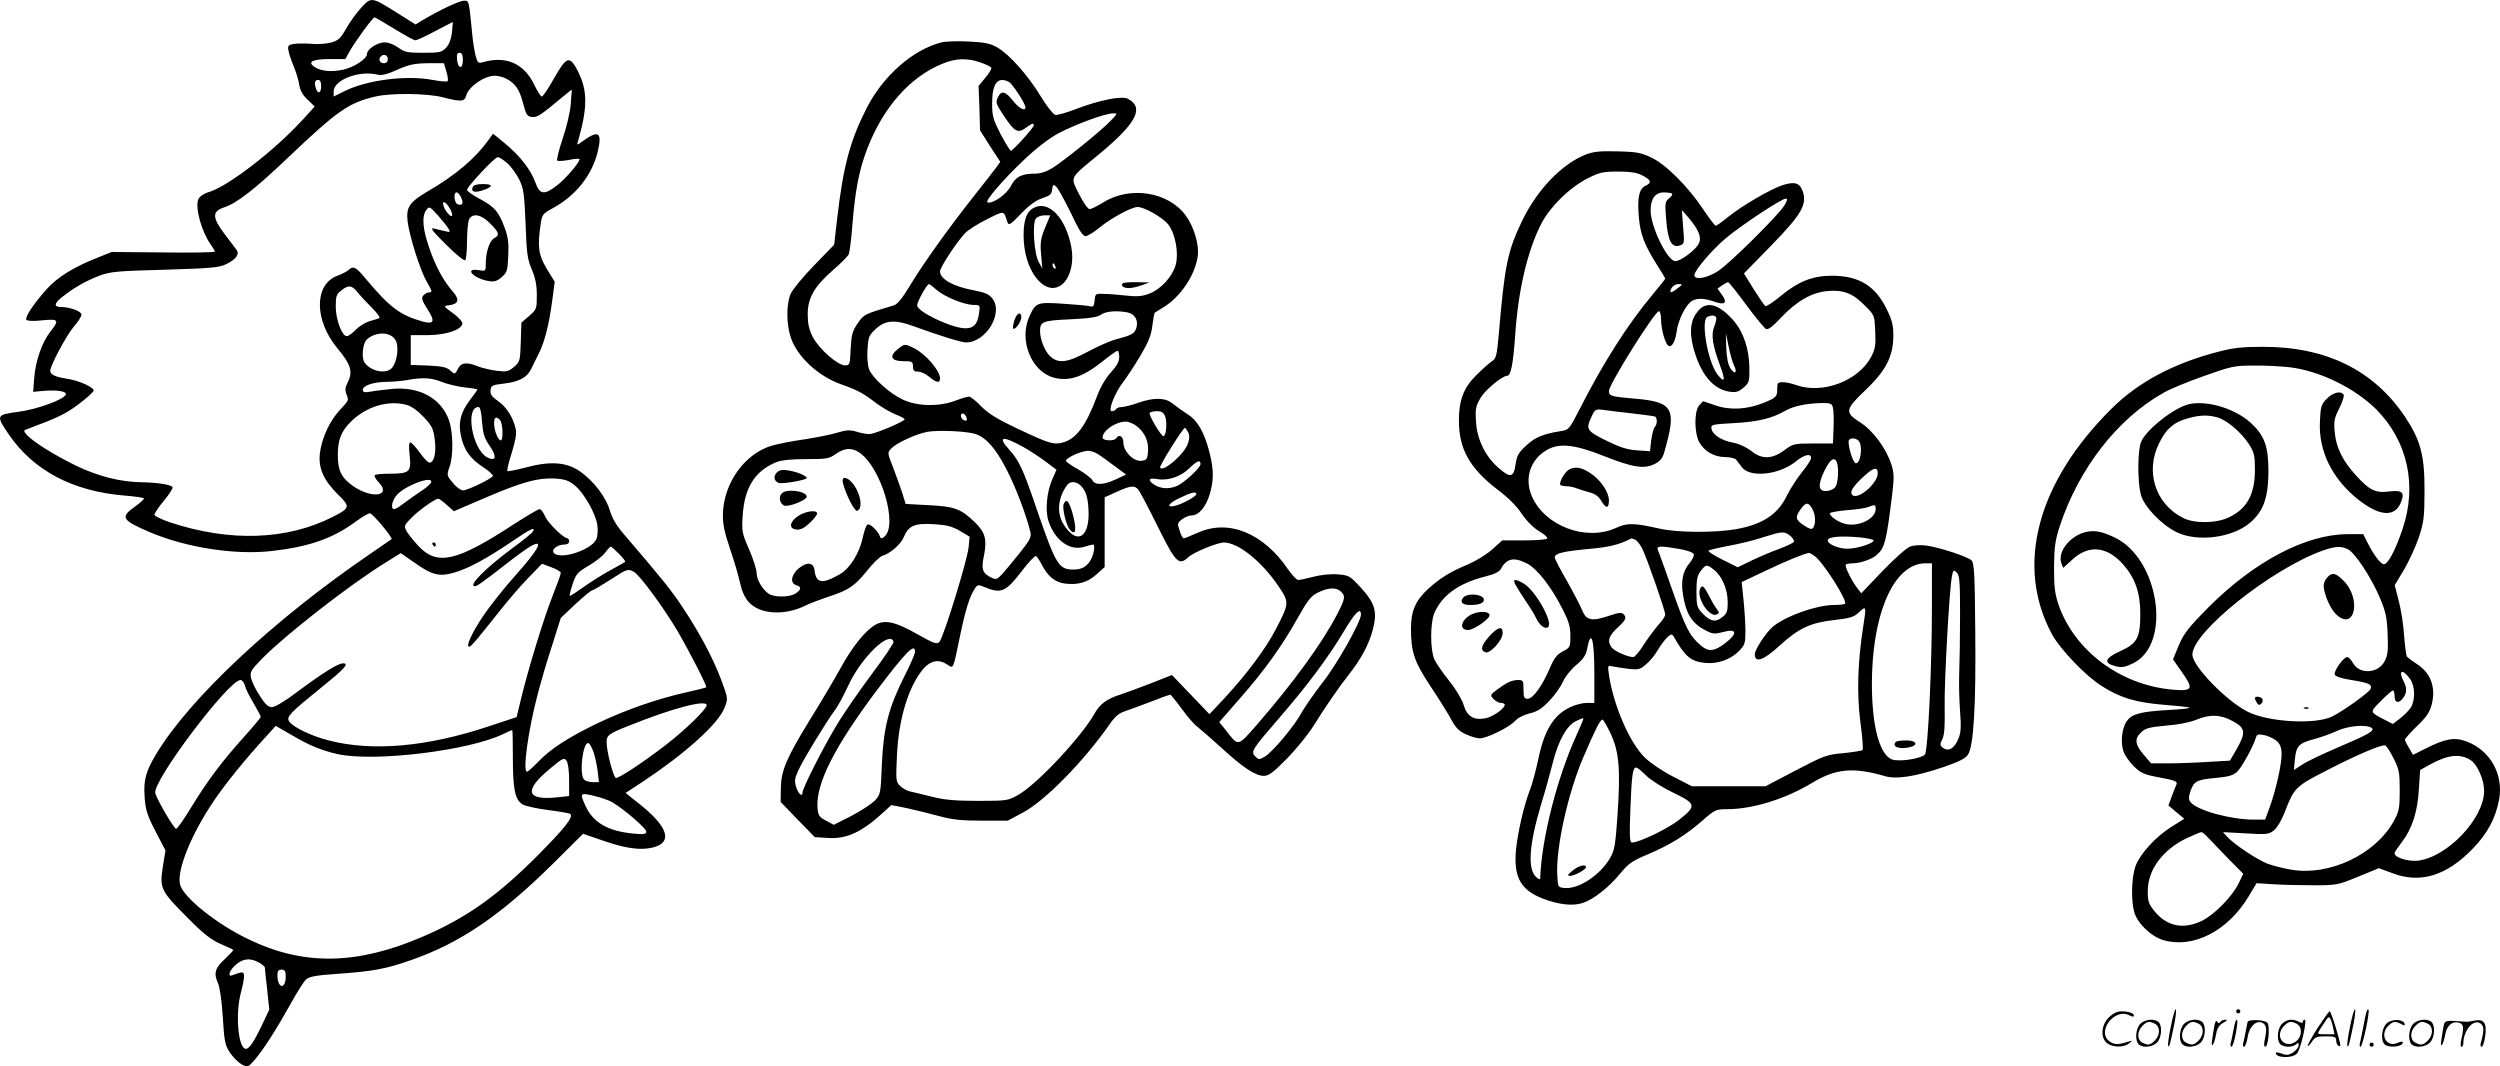 <svg version="1.0" xmlns="http://www.w3.org/2000/svg"
  viewBox="0 0 1199.738 511.702"
 preserveAspectRatio="xMidYMid meet">
<g transform="translate(-0.882,512.334) scale(0.1,-0.1)"
fill="#000000" stroke="none">
<path d="M1742 5086 c-22 -24 -55 -69 -72 -100 -27 -48 -38 -57 -73 -67 -23
-6 -64 -9 -92 -6 -27 2 -65 2 -83 0 -30 -5 -33 -8 -29 -32 2 -14 14 -48 25
-76 12 -27 24 -68 27 -90 5 -27 17 -49 41 -71 l33 -32 -63 -69 c-133 -144
-346 -308 -438 -339 -33 -10 -52 -24 -58 -38 -15 -41 16 -154 60 -216 11 -15
20 -31 20 -34 0 -4 -111 -6 -247 -4 l-248 2 -70 -28 c-110 -43 -189 -92 -240
-148 -64 -71 -107 -136 -100 -149 5 -6 31 -8 76 -3 80 8 84 2 39 -55 -39 -49
-71 -140 -77 -222 l-5 -66 55 5 c65 5 111 -4 101 -20 -16 -25 -138 -69 -227
-81 -107 -14 -108 -17 -47 -107 119 -175 309 -275 558 -295 50 -4 92 -10 92
-14 0 -4 -20 -22 -45 -40 -70 -50 -62 -64 74 -122 175 -74 408 -110 584 -90
179 20 295 61 404 142 29 21 59 39 67 39 13 0 112 -119 104 -124 -2 -1 -48
-33 -103 -71 -463 -316 -867 -694 -1027 -961 -50 -83 -61 -125 -55 -207 4 -58
12 -86 52 -163 l48 -92 -13 -80 c-16 -102 -9 -115 120 -244 73 -74 111 -104
156 -124 32 -14 61 -27 62 -29 2 -2 -15 -20 -37 -41 -49 -44 -58 -71 -37 -116
9 -20 19 -83 24 -165 7 -118 11 -136 35 -172 15 -22 40 -47 56 -56 29 -14 30
-14 61 21 41 47 104 145 173 269 31 56 64 109 75 118 15 14 49 20 151 27 170
12 230 23 353 66 235 82 428 213 679 461 l146 145 105 -36 c116 -40 194 -46
253 -22 68 29 39 99 -80 195 l-74 59 87 57 c203 135 359 276 388 352 17 44 17
44 -15 131 -41 109 -105 229 -187 352 -56 85 -100 138 -283 352 -33 38 -55 75
-65 111 -19 64 -75 139 -142 187 -65 46 -143 52 -262 20 -46 -12 -85 -20 -88
-17 -3 3 6 42 21 88 17 56 24 92 19 113 -12 55 -44 106 -84 134 -31 21 -39 33
-37 52 2 23 7 26 67 33 69 8 108 29 127 68 6 13 23 47 37 75 29 57 50 140 66
262 l11 83 -38 62 c-40 66 -46 107 -29 218 6 43 11 48 59 74 109 60 186 156
214 269 23 96 5 108 -76 49 -24 -18 -25 -18 -17 7 45 159 45 239 -2 332 -39
76 -54 72 -114 -34 -27 -49 -54 -88 -59 -88 -5 0 -21 25 -36 56 -49 103 -136
142 -250 108 -19 -5 -23 -1 -32 33 -5 21 -12 63 -15 93 -17 176 -16 170 -41
170 -21 0 -117 -45 -201 -95 l-31 -19 -89 56 c-123 77 -123 77 -172 24z m159
-101 c49 -30 94 -55 101 -55 7 0 51 20 97 45 l83 43 -4 -49 c-4 -33 -13 -58
-28 -74 -21 -23 -31 -25 -110 -25 -76 0 -90 3 -120 25 -19 14 -47 25 -66 25
-34 0 -84 -33 -84 -55 0 -24 -59 -63 -114 -76 -59 -13 -112 -7 -142 16 -30 23
-2 35 82 35 l70 0 22 39 c27 48 110 161 118 161 3 0 46 -25 95 -55z m329 -151
c0 -45 -24 -42 -28 4 -2 24 1 32 12 32 12 0 16 -10 16 -36z m-360 6 c0 -13 -7
-20 -20 -20 -19 0 -27 20 -13 33 13 14 33 6 33 -13z m281 -60 c7 -22 9 -43 6
-46 -3 -4 -36 -1 -73 6 -126 24 -318 -1 -426 -56 l-48 -24 0 24 c0 56 122 103
211 81 19 -5 47 2 95 24 57 25 82 30 146 31 l77 0 12 -40z m287 -34 c44 -23
64 -52 81 -118 14 -55 20 -63 42 -66 26 -3 41 7 150 98 l42 34 -5 -69 c-3 -41
-20 -111 -39 -167 -18 -54 -30 -101 -26 -105 4 -4 30 -2 57 3 28 6 50 7 50 3
0 -16 -68 -95 -109 -126 -61 -47 -82 -44 -103 15 -22 61 -75 129 -147 188
l-56 46 -20 -28 c-64 -90 -158 -170 -292 -248 -90 -53 -106 -77 -98 -146 9
-71 60 -233 91 -287 28 -48 29 -53 10 -53 -7 0 -19 -7 -26 -15 -10 -12 -6 -24
20 -65 39 -60 32 -75 -25 -59 -106 30 -156 67 -273 207 -44 54 -59 61 -80 40
-7 -7 -31 -19 -54 -28 -112 -41 -112 -213 0 -348 66 -79 76 -113 48 -167 -10
-19 -12 -35 -5 -52 12 -33 14 -28 -31 -77 -50 -54 -87 -135 -96 -208 -8 -72
17 -128 88 -199 59 -57 57 -64 -26 -106 -220 -112 -494 -121 -779 -27 -42 14
-77 31 -77 37 0 7 20 37 45 67 25 30 44 59 42 65 -4 12 -72 23 -149 24 -103 2
-207 28 -315 80 -106 52 -205 114 -236 148 -17 20 -17 21 10 30 137 51 177 70
237 115 39 29 72 59 74 66 5 15 -68 49 -128 58 -55 8 -80 20 -80 38 0 25 78
171 114 213 20 22 36 48 36 57 0 15 -55 36 -97 36 -37 0 -35 17 4 48 60 47
114 77 178 102 54 20 85 23 316 29 222 7 260 10 294 27 46 22 64 48 50 67 -6
8 -32 42 -58 77 -60 79 -61 109 -3 128 61 20 148 87 306 238 240 228 292 264
420 294 75 18 251 16 326 -4 85 -22 102 -21 110 8 11 43 85 95 137 96 15 0 40
-6 55 -14z m-888 -36 c0 -32 -14 -40 -24 -14 -10 27 -7 44 9 44 10 0 15 -10
15 -30z m892 -369 c19 -16 44 -51 58 -78 21 -43 25 -66 31 -213 5 -143 9 -172
30 -220 17 -40 24 -74 24 -123 0 -66 -1 -69 -37 -100 l-37 -32 -3 -93 c-3 -90
-4 -95 -32 -119 -27 -23 -36 -25 -84 -19 -29 4 -69 13 -89 21 -51 21 -80 19
-94 -7 -17 -33 -17 -33 -40 -12 -16 15 -40 20 -105 23 l-84 3 0 72 0 71 83 0
c87 1 159 25 165 55 1 9 -18 30 -45 50 -47 34 -47 35 -21 38 48 6 54 27 20 66
-46 53 -82 119 -113 209 -32 91 -37 153 -14 183 14 18 16 17 55 -26 22 -25 45
-53 51 -64 10 -17 9 -18 -17 -12 -16 4 -40 10 -54 13 -19 4 -4 -15 60 -78 49
-49 88 -80 92 -74 4 6 8 47 8 93 0 46 5 92 10 103 17 31 58 24 101 -20 44 -44
47 -56 19 -71 -22 -12 -40 -67 -40 -122 0 -36 0 -37 -35 -31 -70 11 -25 -39
46 -52 30 -5 41 -2 65 18 26 23 29 31 32 104 3 61 -1 90 -18 135 -28 76 -48
99 -119 137 -34 18 -61 37 -61 43 0 15 132 156 147 157 7 1 27 -12 45 -28z
m-220 -166 c13 -28 6 -40 -17 -32 -17 7 -21 57 -5 57 6 0 16 -11 22 -25z m-44
-87 c-2 -6 -14 3 -27 20 -12 18 -19 37 -15 43 8 14 48 -45 42 -63z m-455 -365
c12 -16 43 -49 70 -76 29 -29 42 -49 35 -51 -7 -3 -29 -9 -49 -15 -20 -7 -49
-25 -64 -41 -16 -17 -35 -30 -42 -30 -23 0 -53 80 -53 142 0 49 3 59 26 77 35
28 50 26 77 -6z m185 -234 c15 -28 8 -93 -14 -126 -24 -38 -104 -25 -136 21
-16 22 -8 93 11 110 44 40 117 38 139 -5z m220 -198 c27 -11 77 -23 111 -27
33 -3 61 -8 61 -10 0 -2 -16 -24 -35 -49 -46 -61 -58 -109 -44 -174 14 -67 44
-109 107 -150 28 -18 49 -38 46 -42 -9 -15 -122 -69 -143 -69 -11 0 -33 16
-49 36 -29 35 -30 37 -16 76 19 54 18 163 -2 223 -37 106 -141 164 -273 152
-37 -4 -83 -9 -103 -13 -30 -5 -38 -4 -38 9 0 20 51 37 114 38 28 0 71 4 96 8
76 14 117 12 168 -8z m-167 -111 c23 -6 54 -29 82 -59 39 -42 46 -56 52 -106
8 -60 -1 -105 -22 -112 -7 -3 -28 18 -48 46 -20 28 -41 51 -47 51 -7 0 -8 -23
-3 -64 8 -78 -1 -86 -98 -86 -35 0 -67 -3 -70 -7 -4 -4 5 -19 19 -34 63 -66
-30 -81 -120 -20 -59 41 -76 75 -76 151 0 72 16 113 61 158 73 74 181 107 270
82z m361 -81 c5 -59 11 -78 37 -116 36 -51 30 -77 -13 -54 -71 39 -106 241
-41 241 8 0 14 -24 17 -71z m86 9 c14 -14 17 -98 4 -98 -13 0 -32 48 -32 80 0
32 9 37 28 18z m359 -314 c44 -36 100 -134 108 -189 4 -22 2 -53 -4 -68 -20
-51 -171 -102 -204 -68 -15 16 16 41 50 41 14 0 23 6 23 15 0 8 -4 15 -8 15
-19 0 -96 76 -108 107 -8 18 -19 33 -26 33 -6 0 -59 -31 -118 -69 -281 -184
-373 -205 -465 -106 -22 24 -47 55 -55 69 -13 25 -12 28 21 62 33 35 115 94
131 94 4 0 23 -13 41 -30 l34 -30 154 66 c173 74 248 95 331 91 47 -3 65 -9
95 -33z m-689 14 c-3 -7 -24 -26 -49 -42 -24 -16 -61 -42 -81 -57 -20 -16 -42
-29 -47 -29 -21 0 -10 47 17 73 49 47 171 89 160 55z m487 -237 c-3 -6 -47
-42 -98 -79 -132 -98 -214 -182 -179 -182 10 0 40 21 150 107 52 41 107 80
123 88 59 31 31 -20 -77 -141 -58 -65 -129 -155 -158 -199 -53 -80 -83 -145
-66 -145 9 0 31 25 149 174 38 48 99 119 135 156 l66 68 45 -17 c25 -9 45 -21
45 -27 0 -7 -18 -57 -40 -112 -42 -107 -113 -338 -150 -489 l-22 -91 -136 -45
c-295 -98 -557 -121 -765 -67 -85 21 -174 65 -191 92 -13 22 4 40 156 163 112
90 134 115 103 115 -24 0 -96 -45 -213 -132 -63 -48 -113 -78 -128 -78 -18 0
-33 13 -59 55 -20 30 -38 69 -42 86 -5 27 0 37 53 91 112 114 408 345 578 452
l88 55 62 -43 c88 -63 122 -71 193 -51 70 20 156 67 282 152 86 59 113 71 96
44z m415 -106 c18 -19 32 -36 29 -38 -2 -2 -34 -20 -71 -40 -37 -20 -95 -57
-129 -81 -35 -25 -64 -44 -66 -42 -2 2 4 27 14 57 16 48 24 57 76 87 31 18 67
46 79 62 12 17 25 30 28 30 3 0 21 -16 40 -35z m71 -86 c27 -14 143 -172 208
-282 59 -101 144 -267 139 -272 -2 -2 -45 -13 -95 -24 -136 -30 -292 -84 -430
-150 -141 -69 -223 -122 -283 -185 -24 -25 -48 -46 -52 -46 -22 0 6 202 52
375 16 61 47 167 70 236 l40 127 70 66 c39 36 75 66 80 66 5 0 44 23 86 50 83
54 86 55 115 39z m-1867 -546 c4 -16 23 -53 42 -85 18 -31 34 -60 34 -65 0 -4
-37 -48 -82 -98 -105 -117 -172 -206 -251 -335 -35 -58 -68 -105 -73 -104 -11
1 -92 140 -100 171 -15 56 352 543 409 543 8 0 18 -12 21 -27z m2216 -94 c0
-19 -103 -119 -199 -193 -110 -84 -219 -156 -236 -156 -12 0 -45 126 -45 171
0 34 9 41 105 79 211 85 375 128 375 99z m-1904 -190 c33 -16 94 -37 135 -45
176 -38 627 17 791 96 23 11 43 20 45 20 2 0 3 -60 3 -132 0 -151 10 -201 45
-224 14 -9 69 -21 124 -28 55 -7 103 -15 107 -19 15 -15 -26 -67 -156 -198
-195 -196 -344 -301 -551 -390 -317 -137 -574 -141 -838 -13 -153 73 -312 201
-328 262 -17 68 54 243 162 402 56 83 150 199 249 307 l48 53 52 -30 c28 -17
78 -45 112 -61z m1361 -34 c7 -21 16 -63 20 -92 l6 -53 -30 0 c-16 0 -34 5
-41 12 -25 25 -6 184 21 175 6 -2 16 -21 24 -42z m-117 -136 l0 -76 -57 -6
c-150 -16 -162 33 -33 139 59 49 66 53 77 37 8 -10 13 -48 13 -94z m208 -106
c62 -38 162 -125 162 -140 0 -13 -9 -15 -62 -10 -122 12 -192 52 -229 132 -29
63 -27 65 41 49 33 -8 73 -22 88 -31z m-1698 -768 c17 -9 30 -20 30 -26 0 -5
5 -53 11 -105 l10 -96 -36 -76 c-36 -76 -60 -112 -76 -112 -37 0 -52 166 -24
270 8 30 15 65 15 78 0 24 -6 24 -57 5 -25 -10 -12 26 18 51 35 30 67 33 109
11z m130 -69 c0 -38 -17 -57 -31 -35 -5 8 -9 26 -9 42 0 20 5 27 20 27 16 0
20 -7 20 -34z M2277 4225 c-9 -22 9 -28 48 -15 52 17 52 30 2 30 -30 0 -47 -5
-50 -15z M2085 2510 c3 -5 8 -10 11 -10 2 0 4 5 4 10 0 6 -5 10 -11 10 -5 0
-7 -4 -4 -10z M4527 4920 c-137 -35 -279 -159 -359 -315 -80 -157 -113 -281
-142 -533 l-14 -123 -96 -99 c-54 -55 -104 -117 -113 -137 -21 -50 -21 -145 1
-210 31 -92 132 -186 244 -225 74 -26 103 -41 165 -89 29 -21 71 -46 95 -55
23 -9 42 -19 42 -23 0 -10 -144 -71 -169 -71 -13 0 -41 5 -63 12 -32 9 -48 8
-91 -5 -29 -9 -99 -23 -157 -32 -58 -8 -128 -22 -156 -30 -131 -38 -232 -179
-236 -328 -1 -48 7 -87 34 -167 20 -58 41 -131 48 -163 8 -38 22 -70 41 -92
54 -61 174 -68 277 -16 20 10 69 28 107 41 96 31 126 51 185 125 28 35 61 67
73 71 38 11 89 55 103 90 23 55 52 67 143 62 62 -4 88 -10 126 -32 l47 -28 -5
-52 c-7 -65 -121 -434 -140 -453 -12 -13 -26 -8 -106 37 -104 59 -153 70 -198
47 -49 -26 -114 -106 -172 -213 -30 -54 -95 -164 -145 -244 -113 -184 -139
-245 -140 -330 l-1 -65 82 -85 82 -84 64 -4 c91 -6 164 29 273 130 l30 28 75
-15 c41 -9 110 -26 154 -38 63 -17 107 -22 205 -22 l125 0 73 39 c107 57 293
247 419 428 22 32 42 49 70 58 21 7 77 28 125 46 48 19 90 34 93 34 2 0 27
-30 54 -67 27 -38 62 -78 78 -89 15 -12 66 -57 113 -99 103 -95 164 -135 204
-135 23 0 45 16 110 82 45 46 101 115 125 153 62 99 126 192 172 250 60 76 97
145 116 217 23 87 10 128 -60 204 -50 54 -56 57 -108 61 -32 3 -79 -2 -115
-11 -34 -9 -68 -16 -75 -16 -8 0 -29 23 -48 50 -120 177 -288 244 -436 176
-32 -14 -61 -26 -65 -26 -5 0 -14 16 -20 36 -12 34 -11 38 11 55 13 10 34 19
47 19 34 0 68 41 86 101 20 67 20 116 0 198 -25 99 -58 157 -107 187 -23 15
-55 38 -70 50 -36 30 -90 31 -167 4 -30 -11 -65 -19 -77 -20 -12 0 -25 -4 -28
-10 -3 -5 -13 -10 -21 -10 -20 0 16 91 55 140 16 21 53 77 82 125 40 68 53
101 58 146 4 32 9 60 12 62 2 2 20 13 40 25 83 50 153 154 166 247 7 54 -18
139 -57 193 -84 116 -270 145 -400 62 -26 -16 -54 -30 -62 -30 -9 0 -30 31
-51 72 -42 86 -51 70 102 196 174 145 212 219 133 261 -30 16 -138 -6 -255
-51 -42 -16 -85 -28 -94 -26 -9 2 -41 41 -69 88 -62 102 -150 201 -208 235
-34 20 -60 25 -136 29 -52 3 -112 1 -133 -4z m186 -96 c26 -9 49 -20 53 -25 3
-5 -10 -27 -28 -48 l-33 -40 4 -106 3 -107 48 -76 49 -75 -19 -27 c-11 -15
-60 -78 -110 -141 -117 -148 -242 -322 -306 -429 -34 -57 -59 -87 -75 -92
-142 -42 -143 -42 -174 -86 -26 -38 -30 -54 -34 -123 -3 -75 -4 -79 -27 -79
-35 0 -124 78 -154 135 -19 37 -25 65 -25 110 0 78 31 133 120 211 37 31 70
66 76 75 5 10 14 78 19 150 13 159 32 259 71 359 76 198 204 343 359 407 65
27 119 29 183 7z m138 -94 c17 -10 79 -104 79 -122 0 -21 -32 -4 -60 32 -35
44 -54 50 -70 21 -15 -29 -14 -33 30 -99 48 -71 64 -80 102 -52 29 22 38 24
38 12 0 -11 -100 -122 -110 -122 -4 0 -26 36 -49 79 -36 70 -41 87 -41 148 0
97 27 131 81 103z m488 -186 c-43 -46 -220 -189 -278 -226 -31 -19 -58 -28
-87 -28 -63 0 -91 -15 -114 -59 -20 -40 -87 -87 -112 -79 -15 5 74 109 179
208 56 53 117 100 162 124 80 42 222 95 260 95 24 1 24 0 -10 -35z m-192 -441
c38 -82 58 -113 71 -113 9 0 40 18 67 41 55 45 154 99 183 99 33 0 122 -51
148 -85 34 -45 50 -136 35 -193 -16 -56 -71 -117 -127 -138 -34 -13 -59 -15
-112 -9 -37 4 -85 8 -107 8 -38 2 -40 1 -43 -31 -3 -29 -6 -33 -25 -28 -12 3
-70 8 -129 12 -122 8 -129 5 -159 -61 -52 -113 9 -265 117 -294 73 -19 141 3
235 79 34 27 66 50 71 50 4 0 8 -14 8 -30 0 -22 -12 -43 -40 -74 -24 -25 -50
-70 -65 -110 -54 -145 -101 -209 -165 -226 -46 -12 -65 -6 -222 68 -95 45
-138 72 -171 106 -24 25 -50 46 -58 46 -8 0 -38 -9 -67 -20 -76 -29 -181 -27
-249 5 -62 28 -146 103 -163 145 -7 18 -11 57 -8 96 4 62 7 69 41 100 44 41
92 44 177 13 126 -46 232 -79 255 -79 96 0 181 142 126 211 -16 21 -36 29 -88
39 -99 18 -163 54 -163 91 0 19 77 137 119 182 14 16 62 46 106 68 86 43 80
44 99 -15 6 -16 15 -10 64 41 39 41 71 64 102 75 37 12 46 19 48 42 3 24 6 26
19 14 9 -7 40 -64 70 -125z m-642 -372 c39 -33 132 -71 177 -71 30 0 31 -1 25
-41 -7 -53 -27 -73 -70 -71 -67 3 -227 80 -227 110 0 17 47 102 57 102 3 0 20
-13 38 -29z m915 -107 c37 -8 54 -41 41 -78 -10 -25 -21 -31 -96 -51 -28 -7
-88 -34 -135 -59 -102 -55 -144 -59 -184 -20 -25 26 -46 79 -46 119 0 45 13
50 144 56 91 4 131 10 148 22 24 17 75 21 128 11z m181 -501 c10 -28 4 -93 -9
-93 -11 0 -72 102 -66 112 3 4 19 8 35 8 23 0 32 -6 40 -27z m-953 -6 c2 -12
-1 -15 -12 -11 -19 7 -22 38 -3 32 6 -3 13 -12 15 -21z m820 -42 c37 -31 54
-72 50 -121 -3 -34 -6 -39 -31 -42 -38 -5 -87 45 -87 87 0 31 -21 43 -35 21
-9 -15 -65 -12 -65 3 0 34 63 77 112 77 14 0 40 -11 56 -25z m242 -25 c8 -15
8 -30 0 -54 -16 -51 -120 -141 -134 -117 -5 8 110 191 119 191 3 0 9 -9 15
-20z m-1033 -6 c56 -11 107 -66 162 -173 45 -87 97 -225 115 -303 5 -22 -4
-39 -53 -100 -32 -40 -70 -86 -84 -101 -25 -26 -28 -27 -56 -13 -38 20 -44 39
-30 104 15 76 6 111 -44 159 -67 65 -98 76 -222 82 l-110 6 -17 55 c-10 30
-30 85 -44 122 -26 66 -27 69 -9 88 24 27 118 70 174 81 47 8 160 5 218 -7z
m243 -66 c30 -17 78 -48 107 -70 l52 -39 -21 -47 c-26 -61 -34 -148 -18 -198
30 -93 102 -146 171 -125 20 6 39 11 43 11 11 0 6 -41 -9 -70 -18 -35 -43 -50
-85 -50 -70 0 -84 23 -172 278 -68 201 -87 242 -134 295 -60 66 -38 72 66 15z
m-788 -26 c104 -69 188 -348 121 -404 -13 -11 -17 -11 -21 0 -8 26 -49 65 -60
58 -6 -3 -16 -30 -22 -59 -16 -78 -62 -152 -112 -180 -83 -48 -113 -43 -120
18 -4 40 -36 44 -77 10 -36 -31 -42 -70 -11 -80 26 -8 25 -20 -2 -39 -28 -20
-107 -20 -132 -1 -31 23 -56 68 -56 98 0 16 -16 67 -36 113 -35 80 -36 89 -31
164 9 134 58 212 160 255 25 10 70 15 144 15 99 0 112 2 143 25 42 29 76 31
112 7z m1149 -10 c14 -9 50 -35 79 -57 l53 -39 -49 -23 c-61 -28 -100 -29
-113 -4 -6 10 -35 33 -65 50 -30 16 -57 35 -61 41 -8 13 70 49 105 50 14 0 37
-8 51 -18z m489 -46 c0 -18 -83 -94 -116 -106 -38 -15 -76 -12 -107 8 -33 22
-25 34 18 26 48 -9 113 13 151 52 37 36 54 43 54 20z m-575 -103 c27 -26 37
-64 38 -136 0 -121 -62 -146 -122 -47 -33 55 -24 130 21 188 14 17 43 15 63
-5z m276 -19 c8 -9 50 -89 94 -178 86 -173 101 -189 146 -147 26 24 140 71
172 71 68 -1 179 -89 260 -208 54 -80 54 -82 -12 -209 -48 -93 -141 -217 -244
-328 l-74 -79 -90 94 -90 94 -104 -41 c-57 -22 -122 -46 -144 -53 -64 -20 -99
-46 -124 -92 -61 -109 -273 -336 -365 -389 -50 -28 -54 -29 -195 -29 -110 0
-161 5 -220 20 -42 10 -88 22 -104 25 -15 3 -37 15 -49 27 -20 20 -20 28 -15
142 8 182 57 339 129 422 34 38 73 45 113 18 30 -20 27 -27 60 133 27 130 47
194 71 230 14 22 16 22 50 8 77 -32 100 -22 175 76 33 44 65 77 70 74 5 -4 18
-23 28 -43 28 -54 63 -83 109 -89 63 -8 110 5 153 44 l39 35 0 168 0 167 58
26 c68 31 85 32 103 11z m279 -22 c0 -11 -68 -48 -102 -56 -47 -11 -32 13 25
39 54 26 77 31 77 17z m694 -468 c23 -22 20 -34 -19 -110 -71 -137 -212 -330
-383 -527 -96 -109 -88 -108 -153 -25 l-29 36 96 110 c119 135 206 256 280
389 49 87 64 106 98 123 49 24 89 26 110 4z m96 -110 c0 -34 -116 -241 -185
-327 -39 -51 -84 -115 -99 -142 -33 -63 -141 -192 -178 -213 -26 -15 -29 -15
-45 1 -23 23 -17 32 114 184 134 154 238 294 310 415 54 91 83 120 83 82z
m-2243 -130 c2 -7 -45 -76 -104 -155 -59 -79 -137 -191 -171 -249 -63 -104
-162 -300 -162 -320 0 -23 -19 -8 -30 25 -9 29 -8 41 8 77 20 47 140 244 178
294 13 17 42 70 64 118 62 134 198 266 217 210z m103 -49 c0 -9 -22 -60 -50
-115 -77 -153 -101 -247 -109 -422 -6 -145 -6 -147 -35 -178 -17 -16 -67 -49
-113 -73 l-83 -42 -37 20 c-34 18 -38 25 -41 63 -8 115 82 293 288 567 138
182 180 225 180 180z M4968 4125 c-37 -20 -51 -72 -46 -161 11 -163 116 -273
191 -199 35 36 50 106 37 173 -27 142 -110 227 -182 187z m56 -95 c-21 -51
-24 -71 -19 -128 l6 -67 -17 30 c-23 39 -32 188 -14 210 7 8 25 15 41 15 l28
0 -25 -60z m50 -186 c3 -8 2 -12 -4 -9 -6 3 -10 10 -10 16 0 14 7 11 14 -7z
M5397 3764 c-12 -12 4 -24 31 -23 15 0 43 7 62 14 l35 13 -61 1 c-33 1 -64 -2
-67 -5z M4880 3594 c-6 -14 -10 -33 -10 -42 1 -25 40 24 40 49 0 27 -19 23
-30 -7z M4316 3447 c-42 -34 -30 -57 29 -57 41 0 45 -2 45 -25 0 -20 5 -25 24
-25 14 0 38 -11 54 -25 35 -29 52 -32 52 -7 0 36 -67 114 -122 143 -47 24 -47
24 -82 -4z M3737 2856 c-18 -18 -14 -41 8 -50 18 -7 135 14 135 23 0 11 -45
30 -89 37 -27 4 -42 2 -54 -10z M4054 2805 c14 -55 56 -137 68 -133 31 10 16
90 -25 136 -28 31 -51 29 -43 -3z M3760 2755 c-15 -17 -10 -45 10 -57 17 -11
110 24 110 42 0 27 -99 40 -120 15z M3839 2647 c-42 -28 -46 -61 -8 -65 19 -2
37 7 63 31 20 19 36 39 36 46 0 19 -55 12 -91 -12z M5113 2703 c-7 -18 12
-100 29 -120 30 -37 36 1 12 83 -16 55 -29 67 -41 37z M7617 4381 c-114 -46
-230 -167 -302 -314 -72 -150 -85 -213 -114 -552 -9 -97 -12 -112 -32 -125
-13 -8 -46 -38 -75 -67 -61 -59 -84 -120 -84 -217 0 -137 51 -229 185 -332 51
-38 94 -81 117 -117 24 -35 55 -66 83 -83 25 -14 42 -30 39 -35 -3 -5 -53 -9
-111 -9 l-105 0 -48 -43 c-26 -24 -79 -56 -116 -72 -87 -36 -134 -66 -192
-118 -60 -56 -82 -105 -82 -189 0 -113 15 -159 93 -277 40 -60 85 -132 100
-160 21 -40 38 -57 70 -71 23 -11 53 -20 67 -20 34 0 140 52 169 83 13 15 43
30 71 37 38 9 59 23 95 61 26 27 55 69 65 92 10 23 39 59 63 79 33 27 46 47
52 75 19 103 35 53 35 -114 l0 -143 -37 0 c-20 0 -56 -9 -80 -21 -80 -38 -125
-114 -153 -254 -11 -50 -28 -116 -40 -145 -28 -72 -57 -198 -66 -285 -12 -131
22 -193 131 -235 75 -28 142 -36 189 -20 51 16 126 75 180 141 40 49 58 61
134 93 103 43 185 94 265 165 55 48 61 51 113 51 124 0 282 49 410 127 113 68
197 76 351 31 54 -15 142 -2 278 44 70 24 104 40 117 58 28 39 40 228 36 600
-2 268 -5 322 -18 334 -20 19 -153 62 -215 71 -30 4 -63 2 -80 -5 -17 -6 -76
-59 -132 -117 l-102 -107 -19 25 c-28 36 -62 106 -55 113 4 3 18 6 33 6 36 0
90 19 114 39 40 35 47 61 76 296 9 73 8 99 -3 135 -25 80 -88 166 -152 207
-74 46 -71 62 23 151 101 96 136 163 137 262 0 54 -6 77 -33 132 -55 111 -133
158 -263 158 -91 0 -159 -27 -242 -95 -37 -31 -71 -53 -76 -51 -5 3 -30 40
-56 81 l-47 76 129 132 c146 150 174 197 154 260 -15 43 -39 51 -100 31 -60
-21 -192 -98 -258 -151 -29 -24 -56 -43 -60 -43 -5 0 -31 35 -60 78 -73 110
-180 217 -251 250 -49 23 -72 27 -162 29 -84 2 -114 -1 -153 -16z m272 -99
c44 -22 48 -35 17 -50 -32 -14 -41 -60 -32 -155 7 -78 27 -130 86 -224 22 -34
40 -64 40 -67 0 -2 -27 -37 -61 -77 -119 -142 -237 -328 -348 -546 -50 -98
-54 -103 -89 -108 -87 -14 -125 -29 -168 -69 -38 -35 -46 -49 -52 -91 -9 -64
-25 -67 -83 -16 -63 55 -103 138 -107 223 -4 59 -1 73 22 112 22 38 104 106
128 106 17 0 28 53 38 193 15 223 60 410 127 540 44 82 136 172 224 216 54 27
72 31 143 31 57 0 91 -5 115 -18z m144 -88 c3 -4 -3 -14 -15 -23 -19 -16 -20
-23 -13 -104 8 -100 26 -134 64 -122 23 7 24 10 17 89 l-6 81 29 -33 c50 -58
67 -97 53 -126 -13 -30 -87 -86 -113 -86 -38 0 -119 165 -119 243 0 57 22 87
64 87 18 0 35 -3 39 -6z m540 -55 c-26 -45 -257 -274 -317 -315 -52 -35 -116
-47 -116 -21 0 22 87 124 152 178 74 62 266 189 286 189 10 0 9 -7 -5 -31z
m-184 -479 c45 -61 88 -113 96 -116 9 -4 35 16 69 53 77 82 150 124 229 130
75 6 120 -12 182 -77 39 -39 40 -43 43 -118 3 -66 0 -83 -20 -122 -62 -115
-232 -179 -358 -135 -52 18 -90 19 -91 3 -1 -7 -2 -24 -2 -38 -2 -20 -12 -29
-62 -49 -82 -33 -165 -38 -237 -12 l-56 19 -19 -20 c-24 -27 -24 -130 0 -176
24 -44 72 -72 124 -72 23 0 47 -6 53 -12 5 -7 18 -24 28 -37 39 -51 176 -37
255 25 44 36 77 44 77 19 0 -8 -20 -39 -44 -68 -24 -30 -56 -80 -71 -110 -43
-91 -116 -140 -244 -163 -103 -18 -280 -17 -366 2 -124 28 -157 29 -211 4
-144 -66 -342 9 -404 152 -36 84 -9 172 67 219 61 38 134 31 276 -25 140 -56
197 -65 247 -39 26 13 38 28 46 58 60 208 43 239 -139 255 -117 10 -127 13
-127 37 0 32 220 383 240 383 5 0 10 -17 10 -37 0 -40 14 -99 29 -122 16 -25
39 5 46 62 8 57 45 131 75 147 26 14 57 12 105 -4 52 -19 66 -6 37 33 l-21 29
22 16 c12 8 25 15 29 15 3 1 43 -49 87 -109z m-329 80 c-32 -25 -43 -25 -30 0
6 11 21 20 33 20 22 0 22 -1 -3 -20z m745 -573 c3 -12 5 -56 3 -97 l-3 -75
-95 0 c-91 0 -97 -1 -139 -33 -59 -43 -108 -44 -159 -2 -22 17 -58 34 -86 39
-56 10 -100 39 -104 68 -3 19 4 20 110 26 113 6 182 23 244 59 38 22 99 35
171 37 47 1 53 -2 58 -22z m-960 -28 c55 -6 103 -13 107 -15 11 -7 10 -38 -2
-50 -6 -6 -13 -34 -17 -63 l-6 -53 -61 4 c-47 3 -82 14 -149 47 -95 47 -99 54
-70 116 17 35 19 36 58 31 22 -3 85 -11 140 -17z m1083 -131 c21 -21 11 -108
-13 -108 -12 0 -35 69 -35 104 0 19 31 21 48 4z m-104 -104 c10 -27 6 -99 -7
-117 -6 -10 -26 -19 -42 -20 -41 -3 -44 29 -10 99 27 54 48 68 59 38z m196
-52 c0 -49 -96 -130 -122 -104 -14 14 2 41 57 91 45 41 65 46 65 13z m-313
-173 c15 -28 16 -68 4 -87 -7 -11 -16 -9 -45 10 -41 27 -44 39 -15 79 24 34
38 33 56 -2z m303 1 c0 -48 -87 -88 -149 -70 -33 9 -71 36 -71 50 0 4 37 11
81 15 45 3 91 10 103 15 32 13 36 12 36 -10z m-410 -128 c13 -10 20 -23 17
-29 -4 -6 -34 -20 -68 -33 -34 -12 -93 -37 -131 -55 l-70 -34 -74 37 c-41 20
-70 39 -66 43 4 3 48 14 97 23 50 9 124 27 165 41 91 29 102 30 130 7z m339
-8 c33 -4 61 -10 61 -14 0 -15 -81 -40 -126 -40 -42 0 -94 22 -94 40 0 18 64
23 159 14z m-1084 -10 c9 -4 25 -23 35 -44 22 -44 110 -296 110 -316 0 -8 -15
-31 -34 -51 -18 -21 -50 -64 -70 -95 -20 -32 -42 -58 -49 -58 -27 0 -91 29
-104 46 -22 30 -15 55 27 94 42 39 47 49 29 67 -8 8 -27 6 -69 -9 -84 -28
-109 -22 -129 28 -9 22 -42 85 -73 140 -32 55 -58 106 -58 112 0 20 38 29 163
41 101 9 141 19 204 50 1 1 9 -2 18 -5z m212 -45 c37 -6 67 -17 70 -25 3 -8
-7 -27 -21 -44 -31 -37 -41 -84 -31 -148 14 -93 43 -141 109 -174 34 -18 44
-18 83 -8 67 19 73 -6 11 -53 -52 -40 -80 -43 -116 -12 -55 46 -74 84 -137
264 -34 97 -65 184 -70 194 -9 21 10 22 102 6z m651 -35 c39 -27 158 -214 145
-228 -4 -3 -27 -6 -53 -6 -82 0 -227 -51 -291 -102 -33 -27 -89 -111 -89 -134
0 -45 42 -30 120 42 91 83 149 110 263 122 76 9 93 14 118 38 34 32 35 28 19
-71 -26 -166 -31 -317 -14 -452 10 -73 15 -136 11 -139 -4 -4 -45 -10 -92 -15
-80 -7 -93 -12 -229 -83 l-145 -76 -176 0 -177 0 -91 47 c-53 27 -111 67 -137
93 -71 71 -146 244 -169 388 -8 52 -7 53 13 48 12 -3 47 -8 77 -12 50 -6 58
-4 87 21 18 15 44 46 57 70 14 23 34 50 46 61 17 15 21 16 29 4 55 -98 83
-121 152 -128 60 -6 124 17 164 59 26 27 29 37 29 92 0 34 -4 101 -9 149 l-9
88 114 54 c96 46 189 84 209 86 3 0 16 -7 28 -16z m-1379 -36 c49 -27 115
-112 168 -217 30 -58 38 -85 38 -129 0 -54 -1 -56 -37 -75 -28 -15 -42 -33
-63 -83 -36 -84 -80 -144 -105 -144 -17 0 -20 7 -20 45 0 42 -2 45 -26 45 -29
0 -55 -12 -102 -47 -32 -24 -33 -26 -16 -44 9 -10 25 -19 36 -19 10 0 18 -4
18 -9 0 -18 -59 -59 -94 -65 -55 -10 -88 10 -103 64 -8 26 -36 74 -69 115 -31
39 -64 86 -72 105 -20 46 -20 173 0 221 37 86 117 143 242 175 47 12 70 23 78
38 27 51 64 57 127 24z m1941 -198 c0 -301 -19 -702 -34 -718 -20 -20 -126
-36 -158 -23 -66 25 -103 192 -95 421 12 309 114 519 255 520 l32 0 0 -200z
m-1045 168 c38 -30 65 -93 65 -155 0 -44 -4 -55 -27 -72 -32 -26 -58 -20 -95
20 -25 26 -28 36 -28 103 0 59 4 78 21 100 25 32 29 32 64 4z m1180 -216 c0
-103 -2 -227 -4 -277 -2 -49 0 -133 4 -185 6 -75 4 -103 -8 -132 -19 -46 -47
-63 -73 -44 -16 12 -17 17 -4 42 10 21 13 64 11 154 -2 120 22 559 35 628 6
31 8 32 23 18 14 -14 16 -45 16 -204z m-1839 -573 c-95 -207 -170 -503 -176
-693 0 -5 -9 -1 -19 8 -43 39 -34 157 24 351 19 61 43 149 55 196 27 108 67
180 112 202 18 9 34 15 35 13 2 -2 -12 -36 -31 -77z m163 2 c40 -87 47 -170
32 -390 -10 -145 -14 -169 -36 -206 -47 -81 -151 -150 -218 -143 -32 3 -32 4
-35 63 -7 129 51 392 125 564 57 133 81 181 92 181 4 0 22 -31 40 -69z m169
-199 c22 -22 79 -58 131 -83 110 -53 112 -63 29 -129 -52 -42 -193 -110 -227
-110 -12 0 -13 27 -8 163 6 160 11 197 28 197 5 0 26 -17 47 -38z M8157 3630
c-35 -41 -42 -95 -23 -171 33 -127 93 -202 172 -215 34 -5 45 -2 70 19 27 24
29 30 28 94 -1 92 -28 173 -77 229 -70 79 -128 95 -170 44z m87 -29 c3 -5 0
-24 -8 -43 -17 -40 -9 -92 28 -191 26 -70 22 -85 -13 -41 -47 60 -82 264 -48
277 20 9 35 8 41 -2z m86 -231 c18 -34 5 -47 -16 -16 -13 21 -19 51 -21 100
l-2 71 14 -67 c7 -36 19 -76 25 -88z M7537 2869 c-20 -12 -49 -64 -40 -73 4
-3 17 -6 29 -6 13 0 33 -4 46 -9 13 -5 41 -14 63 -20 28 -7 46 -20 58 -41 23
-39 37 -38 37 2 0 40 -40 99 -91 132 -41 27 -73 32 -102 15z M7281 2318 c7
-13 29 -48 49 -78 21 -30 44 -68 51 -84 17 -35 44 -55 58 -41 23 24 -62 175
-118 208 -41 24 -55 23 -40 -5z M7030 2255 c-17 -21 -4 -35 35 -35 42 0 65 9
65 25 0 27 -79 35 -100 10z M7073 2176 c-52 -24 -66 -76 -19 -76 29 0 109 57
103 73 -5 17 -47 19 -84 3z M7156 2070 c-39 -44 -45 -67 -19 -77 22 -9 83 58
83 92 0 36 -22 31 -64 -15z M9107 1563 c-21 -21 12 -36 59 -27 51 9 44 34 -9
34 -24 0 -47 -3 -50 -7z M8167 2296 c-17 -42 44 -136 79 -122 15 6 15 8 0 29
-9 12 -26 41 -38 65 -23 45 -32 51 -41 28z M7555 945 c-24 -20 -26 -24 -12
-25 21 0 77 30 77 42 0 16 -36 7 -65 -17z M10653 3435 c-210 -54 -382 -145
-508 -270 -361 -356 -467 -758 -288 -1087 39 -71 161 -199 238 -247 89 -57
164 -79 299 -90 65 -5 120 -11 122 -14 3 -3 -43 -8 -103 -11 -133 -8 -173 -19
-197 -52 -24 -33 -32 -101 -17 -146 6 -19 29 -51 50 -72 34 -33 49 -40 125
-54 71 -13 85 -19 80 -32 -4 -8 -14 -35 -23 -58 l-16 -44 38 -32 38 -32 -59
-37 c-78 -48 -155 -133 -176 -193 -18 -54 -21 -161 -5 -218 15 -54 83 -119
142 -135 142 -40 307 45 406 209 l39 65 78 -5 c44 -3 131 -5 194 -5 112 0 118
1 215 41 l100 41 65 -24 c134 -51 259 -13 385 117 72 75 110 146 127 237 22
120 -43 236 -156 278 -57 22 -103 14 -199 -35 l-58 -29 -19 32 c-11 18 -20 36
-20 41 0 4 26 34 58 65 46 44 61 66 71 105 20 82 -5 150 -72 193 -23 15 -45
32 -48 36 -3 5 -9 50 -13 101 -3 51 -15 126 -26 167 l-19 74 45 75 c24 41 56
111 71 155 23 71 27 96 27 220 1 171 -18 245 -94 359 -151 224 -379 336 -685
335 -93 0 -141 -5 -212 -24z m343 -74 c145 -17 316 -101 419 -205 148 -151
194 -362 124 -570 -36 -108 -74 -177 -93 -170 -17 6 -48 48 -75 102 l-21 42
-73 0 c-201 0 -447 -129 -668 -349 -98 -99 -119 -126 -144 -184 l-28 -68 42
-60 c59 -83 53 -94 -47 -85 -248 23 -466 185 -544 406 -18 54 -22 85 -22 180
1 98 5 128 28 200 91 275 277 515 497 638 30 18 118 54 195 81 129 46 146 50
234 50 52 1 131 -3 176 -8z m279 -873 c34 -15 113 -135 155 -234 28 -67 34
-94 37 -174 3 -77 1 -101 -14 -129 -31 -60 -120 -66 -152 -10 -9 16 -21 29
-28 29 -18 0 -66 -68 -60 -84 4 -9 34 -19 80 -26 86 -14 100 -21 92 -43 -7
-16 -125 -102 -182 -131 -82 -42 -314 -28 -412 24 -105 56 -261 218 -261 272
0 108 379 411 625 499 60 21 86 23 120 7z m299 -622 c25 -33 27 -103 3 -140
-9 -13 -32 -36 -51 -51 l-34 -26 -39 20 c-74 39 -73 35 -18 91 27 27 53 50 57
50 4 0 8 -11 8 -24 0 -32 14 -40 34 -21 24 25 28 52 12 84 -30 57 -10 69 28
17z m-849 -204 c60 -33 63 -54 16 -136 l-31 -53 -106 -6 c-59 -4 -144 -7 -190
-7 l-82 0 -36 42 c-42 49 -45 76 -11 108 21 19 40 24 117 31 56 4 113 15 143
27 70 29 120 27 180 -6z m664 -31 c20 -13 -11 -31 -164 -96 -70 -30 -146 -66
-168 -81 l-40 -26 5 52 c6 63 19 77 91 96 30 8 79 25 109 39 54 25 139 33 167
16z m-459 -60 c18 -13 26 -29 28 -59 3 -46 -26 -178 -58 -265 l-21 -57 -54 0
c-111 0 -271 44 -303 83 -11 13 -11 23 -2 51 16 50 31 58 121 66 63 6 85 12
104 30 22 21 77 120 90 164 4 15 11 17 38 12 17 -3 43 -15 57 -25z m565 -86
c27 -53 30 -68 30 -154 0 -87 -3 -101 -29 -149 -89 -160 -310 -264 -493 -232
-36 6 -87 19 -114 29 -50 20 -160 93 -193 130 l-19 21 109 -6 c101 -6 111 -5
136 15 15 12 37 50 52 89 45 116 50 121 204 200 144 74 259 123 277 118 6 -1
24 -29 40 -61z m371 -10 c32 -21 64 -94 64 -147 0 -132 -176 -318 -318 -335
-47 -5 -112 15 -112 36 0 4 16 28 35 53 49 63 76 146 82 255 l6 91 50 28 c85
46 143 52 193 19z m-1263 -369 c12 -13 56 -58 96 -100 l75 -76 -22 -46 c-31
-63 -114 -148 -175 -179 -90 -44 -170 -28 -231 48 -26 33 -31 47 -30 95 0 102
72 198 187 253 34 16 66 29 70 29 4 0 18 -11 30 -24z M11174 3209 c-26 -27
-29 -38 -32 -109 -7 -142 59 -275 185 -375 98 -77 169 -84 200 -21 25 54 13
69 -51 61 -67 -9 -96 5 -162 78 -63 69 -95 134 -101 207 -5 51 -2 67 22 114
15 30 24 59 21 65 -13 21 -52 11 -82 -20z M10495 3178 c-77 -29 -189 -122
-211 -175 -17 -40 -18 -187 -2 -251 14 -58 98 -146 173 -183 100 -48 267 -27
352 46 64 55 87 119 88 245 0 123 -19 174 -87 236 -83 74 -231 113 -313 82z
m156 -58 c45 -13 114 -72 151 -129 25 -40 28 -54 28 -123 0 -117 -38 -186
-124 -227 -61 -30 -167 -31 -221 -3 -133 67 -183 223 -114 360 34 69 71 100
138 118 57 16 96 17 142 4z M10007 2567 c-71 -23 -124 -95 -106 -146 l9 -23
44 40 c79 73 167 64 245 -25 56 -63 81 -135 81 -234 0 -116 -14 -143 -95 -180
-76 -34 -84 -58 -23 -73 30 -7 44 -5 85 15 185 92 124 501 -90 603 -67 32
-103 37 -150 23z M11177 2352 c-10 -10 -17 -28 -17 -39 0 -38 31 -110 59 -137
89 -86 125 72 36 161 -38 38 -55 41 -78 15z M10830 1773 c0 -5 5 -15 10 -23 7
-11 12 -12 21 -3 6 6 8 16 5 22 -8 12 -36 15 -36 4z M11068 1723 c7 -3 16 -2
19 1 4 3 -2 6 -13 5 -11 0 -14 -3 -6 -6z M10426 194 c-10 -47 -15 -88 -12 -91
5 -6 9 7 30 110 7 37 10 67 6 67 -4 0 -15 -39 -24 -86z M10740 270 c0 -5 5
-10 10 -10 6 0 10 5 10 10 0 6 -4 10 -10 10 -5 0 -10 -4 -10 -10z M11286 194
c-10 -47 -15 -88 -12 -91 5 -6 9 7 30 110 7 37 10 67 6 67 -4 0 -15 -39 -24
-86z M11366 269 c-3 -8 -10 -41 -16 -74 -6 -33 -14 -68 -16 -77 -3 -10 -1 -18
3 -18 10 0 46 171 38 178 -2 3 -7 -1 -9 -9z M10129 241 c-38 -38 -41 -101 -7
-125 29 -20 79 -20 104 0 18 14 18 15 1 10 -53 -17 -69 -17 -92 -2 -69 45 21
166 94 126 12 -6 21 -7 21 -1 0 12 -25 21 -62 21 -19 0 -39 -10 -59 -29z
M11130 189 c-28 -45 -49 -83 -47 -85 2 -3 12 7 21 21 14 21 24 25 66 25 43 0
50 -3 50 -19 0 -11 5 -23 10 -26 6 -3 10 -3 10 1 0 20 -44 164 -51 164 -4 0
-30 -37 -59 -81z m75 4 l7 -33 -42 0 c-42 0 -42 0 -28 23 8 12 21 32 29 44 15
25 22 18 34 -34z M10280 210 c-22 -22 -27 -79 -8 -98 19 -19 66 -14 88 8 22
22 27 79 8 98 -19 19 -66 14 -88 -8z m71 0 c25 -14 25 -54 -1 -80 -23 -23 -33
-24 -61 -10 -25 14 -25 54 1 80 23 23 33 24 61 10z M10490 210 c-22 -22 -27
-79 -8 -98 19 -19 66 -14 88 8 22 22 27 79 8 98 -19 19 -66 14 -88 -8z m71 0
c25 -14 25 -54 -1 -80 -23 -23 -33 -24 -61 -10 -25 14 -25 54 1 80 23 23 33
24 61 10z M10636 204 c-3 -16 -8 -47 -11 -69 -8 -51 10 -26 19 27 5 27 15 42
34 53 18 10 22 14 10 15 -9 0 -20 -5 -24 -11 -5 -8 -9 -8 -14 1 -5 8 -10 3
-14 -16z M10737 223 c-2 -4 -7 -26 -11 -48 -4 -22 -9 -48 -12 -57 -3 -10 -1
-18 4 -18 4 0 14 28 20 62 11 58 10 81 -1 61z M10795 220 c-1 -3 -5 -23 -9
-45 -4 -22 -9 -48 -12 -57 -3 -10 -1 -18 4 -18 5 0 13 20 17 45 7 53 44 87 74
68 17 -11 19 -28 8 -80 -4 -18 -3 -33 2 -33 16 0 24 99 11 115 -12 14 -87 18
-95 5z M10960 210 c-22 -22 -27 -79 -8 -98 7 -7 24 -12 38 -12 14 0 31 5 38
12 9 9 12 8 12 -5 0 -9 -12 -24 -26 -34 -21 -13 -32 -15 -55 -6 -16 6 -29 8
-29 3 0 -24 81 -27 102 -2 18 19 50 162 37 162 -5 0 -9 -5 -9 -10 0 -7 -6 -7
-19 0 -30 16 -59 12 -81 -10z m71 0 c29 -16 25 -65 -6 -86 -56 -37 -103 28
-55 76 23 23 33 24 61 10z M11461 211 c-23 -23 -28 -80 -9 -99 19 -19 88 -13
88 9 0 5 -11 4 -24 -2 -54 -25 -89 38 -46 81 23 23 33 24 62 9 16 -9 19 -8 16
3 -8 22 -64 22 -87 -1z M11590 210 c-22 -22 -27 -79 -8 -98 19 -19 66 -14 88
8 22 22 27 79 8 98 -19 19 -66 14 -88 -8z m71 0 c25 -14 25 -54 -1 -80 -23
-23 -33 -24 -61 -10 -25 14 -25 54 1 80 23 23 33 24 61 10z M11736 201 c-3
-14 -8 -44 -11 -66 -8 -51 10 -26 19 27 8 41 35 63 66 53 22 -7 24 -21 11 -77
-5 -22 -5 -38 0 -38 5 0 9 6 9 13 0 68 51 125 85 97 15 -13 15 -35 -1 -92 -3
-10 -1 -18 4 -18 6 0 13 23 17 50 9 63 -5 84 -49 76 -17 -4 -35 -6 -41 -6
-101 8 -104 7 -109 -19z M11380 110 c0 -5 5 -10 10 -10 6 0 10 5 10 10 0 6 -4
10 -10 10 -5 0 -10 -4 -10 -10z"/>
</g>
</svg>
